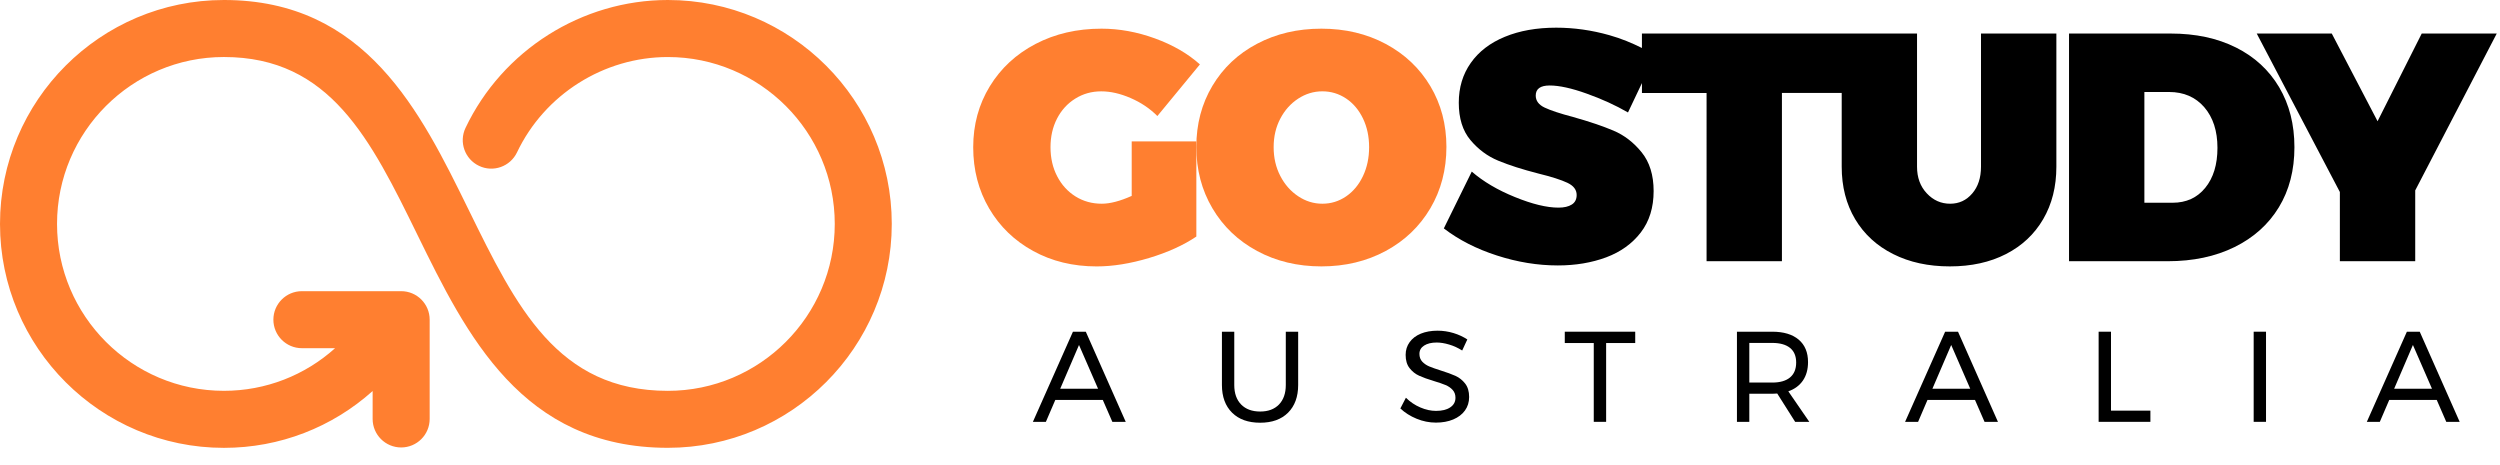 <svg xmlns="http://www.w3.org/2000/svg" xmlns:xlink="http://www.w3.org/1999/xlink" width="113" height="21" viewBox="0 0 113 21"><title>Page 1@2x</title><desc>Created with Sketch.</desc><g id="Symbols" stroke="none" stroke-width="1" fill="none" fill-rule="evenodd"><g id="TOPBAR" transform="translate(0, -13)"><g id="Button-1"><g id="Page-1" transform="translate(0, 13)"><path d="M30.187.0c-3.885.0-7.475 2.269-9.145 5.78C20.735 6.422 21.009 7.192 21.652 7.497 22.294 7.805 23.063 7.529 23.369 6.887 24.615 4.269 27.29 2.578 30.187 2.578c4.16.0 7.544 3.384 7.544 7.544.0 4.16-3.384 7.544-7.544 7.544-4.992.0-6.852-3.793-9.005-8.184C19.003 5.037 16.533.0 10.12.0 4.54.0-0 4.54-0 10.122c0 5.58 4.54 10.121 10.121 10.121 2.534.0 4.897-.935 6.722-2.568v1.262C16.843 19.648 17.421 20.225 18.132 20.225 18.844 20.225 19.421 19.648 19.421 18.937V14.449c0-.711-.577-1.288-1.288-1.288H13.645c-.711.0-1.288.577-1.288 1.288.0.711.577 1.289 1.288 1.289h1.501c-1.362 1.224-3.13 1.927-5.025 1.927-4.16.0-7.543-3.384-7.543-7.544.0-4.16 3.383-7.544 7.543-7.544 4.806.0 6.633 3.725 8.747 8.038 2.213 4.512 4.72 9.626 11.319 9.626 5.58.0 10.121-4.54 10.121-10.121C40.308 4.54 35.767.0 30.187.0" id="Fill-1" fill="#ff7f30"/><g id="Group" transform="translate(43.384, 1.009)"><path d="M7.769 5.381V7.846c-.528.236-.979.353-1.35.353C5.979 8.2 5.582 8.09 5.229 7.87 4.877 7.649 4.6 7.345 4.4 6.959 4.199 6.573 4.099 6.134 4.099 5.645c0-.48.098-.911.294-1.292.196-.38.469-.682.822-.902C5.567 3.23 5.959 3.12 6.39 3.12c.421.0.863.1 1.328.302.465.2.87.471 1.211.814L10.852 1.902C10.304 1.411 9.626 1.021 8.819.727 8.011.434 7.206.287 6.404.287c-1.106.0-2.1.23-2.98.69-.881.46-1.57 1.099-2.069 1.915C.855 3.71.605 4.627.605 5.645c0 1.028.241 1.95.72 2.767.479.816 1.142 1.458 1.989 1.923C4.16 10.8 5.117 11.033 6.184 11.033c.733.0 1.523-.127 2.371-.381C9.401 10.397 10.113 10.073 10.691 9.683V5.63 5.381H7.769z" id="Fill-4" fill="#ff7f30"/><path d="M18.222 6.951C18.035 7.344 17.781 7.648 17.458 7.869c-.323.22-.68.33-1.071.33C15.995 8.199 15.631 8.087 15.293 7.861 14.956 7.637 14.685 7.331 14.486 6.944c-.201-.387-.301-.819-.301-1.3s.1-.91.301-1.291C14.685 3.972 14.956 3.67 15.293 3.45c.338-.22.702-.331 1.094-.331.391.0.749.109 1.071.323.323.216.577.517.764.903.186.387.278.819.278 1.3S18.407 6.56 18.222 6.951m3.047 1.453C21.752 7.583 21.994 6.658 21.994 5.63c0-1.017-.242-1.932-.725-2.744C20.783 2.073 20.11 1.436 19.25.976 18.388.516 17.419.287 16.343.287c-1.078.0-2.046.227-2.907.682-.862.454-1.535 1.089-2.019 1.901C10.932 3.683 10.69 4.602 10.69 5.63c0 1.028.242 1.953.727 2.775C11.902 9.227 12.575 9.871 13.436 10.335 14.297 10.799 15.266 11.032 16.343 11.032 17.419 11.032 18.388 10.799 19.25 10.335 20.11 9.871 20.783 9.227 21.269 8.404" id="Fill-6" fill="#ff7f30"/><path d="M46.157 6.526c0 .499-.132.904-.397 1.211C45.497 8.045 45.165 8.199 44.762 8.199 44.351 8.199 43.999 8.043 43.706 7.729 43.412 7.416 43.266 7.015 43.266 6.526V.506H40.094 39.86 30.831V1.16C30.382.936 29.904.734 29.356.58 28.559.355 27.759.242 26.956.242c-.881.0-1.654.137-2.32.412C23.971.927 23.457 1.321 23.095 1.836 22.732 2.349 22.553 2.949 22.553 3.634 22.553 4.338 22.727 4.901 23.08 5.322 23.433 5.743 23.851 6.053 24.335 6.253 24.821 6.455 25.424 6.648 26.148 6.834c.597.146 1.034.287 1.314.419C27.741 7.385 27.881 7.568 27.881 7.804 27.881 7.999 27.808 8.144 27.661 8.236 27.513 8.33 27.313 8.376 27.058 8.376c-.529.0-1.184-.159-1.967-.478C24.308 7.581 23.657 7.196 23.14 6.747L21.877 9.315C22.553 9.834 23.352 10.242 24.277 10.54 25.201 10.839 26.119 10.989 27.029 10.989 27.831 10.989 28.561 10.866 29.217 10.622 29.871 10.377 30.393 10.002 30.78 9.498 31.167 8.994 31.36 8.371 31.36 7.627 31.36 6.903 31.178 6.319 30.817 5.873 30.455 5.427 30.032 5.102 29.546 4.896 29.062 4.691 28.453 4.485 27.719 4.279c-.587-.155-1.015-.297-1.285-.425C26.166 3.727 26.031 3.545 26.031 3.31c0-.303.21-.455.631-.455.431.0.989.122 1.674.368.685.244 1.307.528 1.865.851l.631-1.328v.447h2.921V10.797h3.406V3.193h2.702V6.526c0 .901.203 1.691.608 2.372C40.875 9.577 41.447 10.103 42.186 10.474 42.925 10.847 43.779 11.032 44.748 11.032c.969.0 1.815-.186 2.539-.558.724-.371 1.285-.898 1.681-1.577C49.365 8.217 49.564 7.427 49.564 6.526V.506H46.157V6.526z" id="Fill-8" fill="#000"/><path d="M56.294 7.48C55.928 7.93 55.435 8.155 54.819 8.155H53.542V3.149h1.116c.665.0 1.196.231 1.593.69C56.647 4.299 56.845 4.911 56.845 5.674c0 .754-.184 1.356-.551 1.806m1.387-6.342C56.84.717 55.856.507 54.73.507H50.136V10.798h4.462c1.146.0 2.151-.213 3.018-.639C58.481 9.733 59.149 9.134 59.62 8.361 60.09 7.587 60.324 6.683 60.324 5.645 60.324 4.617 60.095 3.715 59.635 2.936c-.461-.778-1.112-1.377-1.953-1.798" id="Fill-10" fill="#000"/><polygon id="Fill-12" fill="#000" points="65.784 10.798 65.784 7.597 69.469 0.507 66.078 0.507 64.082 4.471 62.012 0.507 58.62 0.507 62.378 7.67 62.378 10.798"/><path d="M4.537 16.563l.85-1.979.862 1.979H4.537zM5.113 13.984 3.303 18.058h.587l.425-.989H6.463l.431.989H7.499L5.694 13.984H5.113z" id="Fill-15" fill="#000"/><path d="M14.734 16.394C14.734 16.77 14.63 17.064 14.425 17.276 14.219 17.487 13.937 17.592 13.576 17.592 13.21 17.592 12.925 17.487 12.717 17.276 12.509 17.064 12.405 16.77 12.405 16.394V13.984h-.558v2.41C11.847 16.925 12.001 17.341 12.307 17.645 12.613 17.948 13.036 18.098 13.576 18.098c.536.0.955-.15 1.26-.453C15.139 17.341 15.293 16.925 15.293 16.394V13.984h-.559v2.41z" id="Fill-17" fill="#000"/><path d="M22.403 15.98C22.233 15.904 22.01 15.822 21.734 15.736 21.513 15.666 21.34 15.605 21.216 15.553 21.092 15.5 20.988 15.428 20.902 15.338 20.817 15.246 20.774 15.129 20.774 14.986 20.774 14.826 20.845 14.701 20.987 14.61 21.128 14.519 21.318 14.473 21.554 14.473 21.724 14.473 21.912 14.503 22.116 14.564 22.32 14.623 22.516 14.714 22.707 14.834L22.939 14.334C22.757 14.214 22.549 14.117 22.314 14.045 22.079 13.974 21.838 13.938 21.594 13.938 21.308 13.938 21.055 13.983 20.838 14.071 20.621 14.161 20.452 14.288 20.332 14.456 20.211 14.622 20.151 14.815 20.151 15.032 20.151 15.281 20.21 15.48 20.329 15.631S20.591 15.898 20.763 15.974C20.933 16.052 21.154 16.132 21.426 16.213 21.648 16.28 21.823 16.339 21.953 16.394 22.084 16.448 22.19 16.522 22.275 16.615 22.361 16.709 22.403 16.827 22.403 16.969 22.403 17.153 22.326 17.297 22.168 17.403 22.011 17.511 21.796 17.563 21.525 17.563 21.296 17.563 21.06 17.513 20.818 17.409 20.575 17.306 20.357 17.16 20.163 16.969L19.912 17.453C20.118 17.647 20.363 17.802 20.647 17.918 20.929 18.034 21.22 18.093 21.52 18.093 21.814 18.093 22.075 18.046 22.301 17.951 22.528 17.855 22.706 17.721 22.832 17.546 22.957 17.372 23.021 17.168 23.021 16.935 23.021 16.683 22.96 16.48 22.84 16.327 22.719 16.173 22.575 16.058 22.403 15.98" id="Fill-19" fill="#000"/><polygon id="Fill-21" fill="#000" points="27.344 14.496 28.654 14.496 28.654 18.058 29.213 18.058 29.213 14.496 30.528 14.496 30.528 13.984 27.344 13.984"/><path d="M36.72 16.283H35.685V14.491h1.035C37.071 14.491 37.337 14.566 37.524 14.715 37.709 14.864 37.803 15.085 37.803 15.376 37.803 15.673 37.709 15.9 37.524 16.053 37.337 16.207 37.071 16.283 36.72 16.283M38.109 16.19C38.261 15.966 38.339 15.688 38.339 15.358c0-.439-.141-.777-.422-1.015C37.635 14.104 37.237 13.984 36.72 13.984H35.126v4.074H35.685V16.789h1.035C36.779 16.789 36.855 16.785 36.947 16.778L37.757 18.059h.64L37.448 16.679C37.735 16.578 37.955 16.415 38.109 16.19" id="Fill-23" fill="#000"/><path d="M43.96 16.563 44.81 14.584 45.671 16.563H43.96zM44.536 13.984l-1.81 4.074H43.314L43.738 17.069h2.148L46.317 18.058H46.923L45.118 13.984H44.536z" id="Fill-25" fill="#000"/><polygon id="Fill-27" fill="#000" points="52.033 13.984 51.474 13.984 51.474 18.058 53.814 18.058 53.814 17.552 52.033 17.552"/><polygon id="Fill-29" fill="#000" points="58.482 18.058 59.04 18.058 59.04 13.984 58.482 13.984"/><path d="M64.831 16.563 65.68 14.584 66.542 16.563H64.831zM65.407 13.984l-1.81 4.074H64.184L64.609 17.069h2.148L67.187 18.058H67.793L65.988 13.984H65.407z" id="Fill-31" fill="#000"/></g></g></g></g></g></svg>